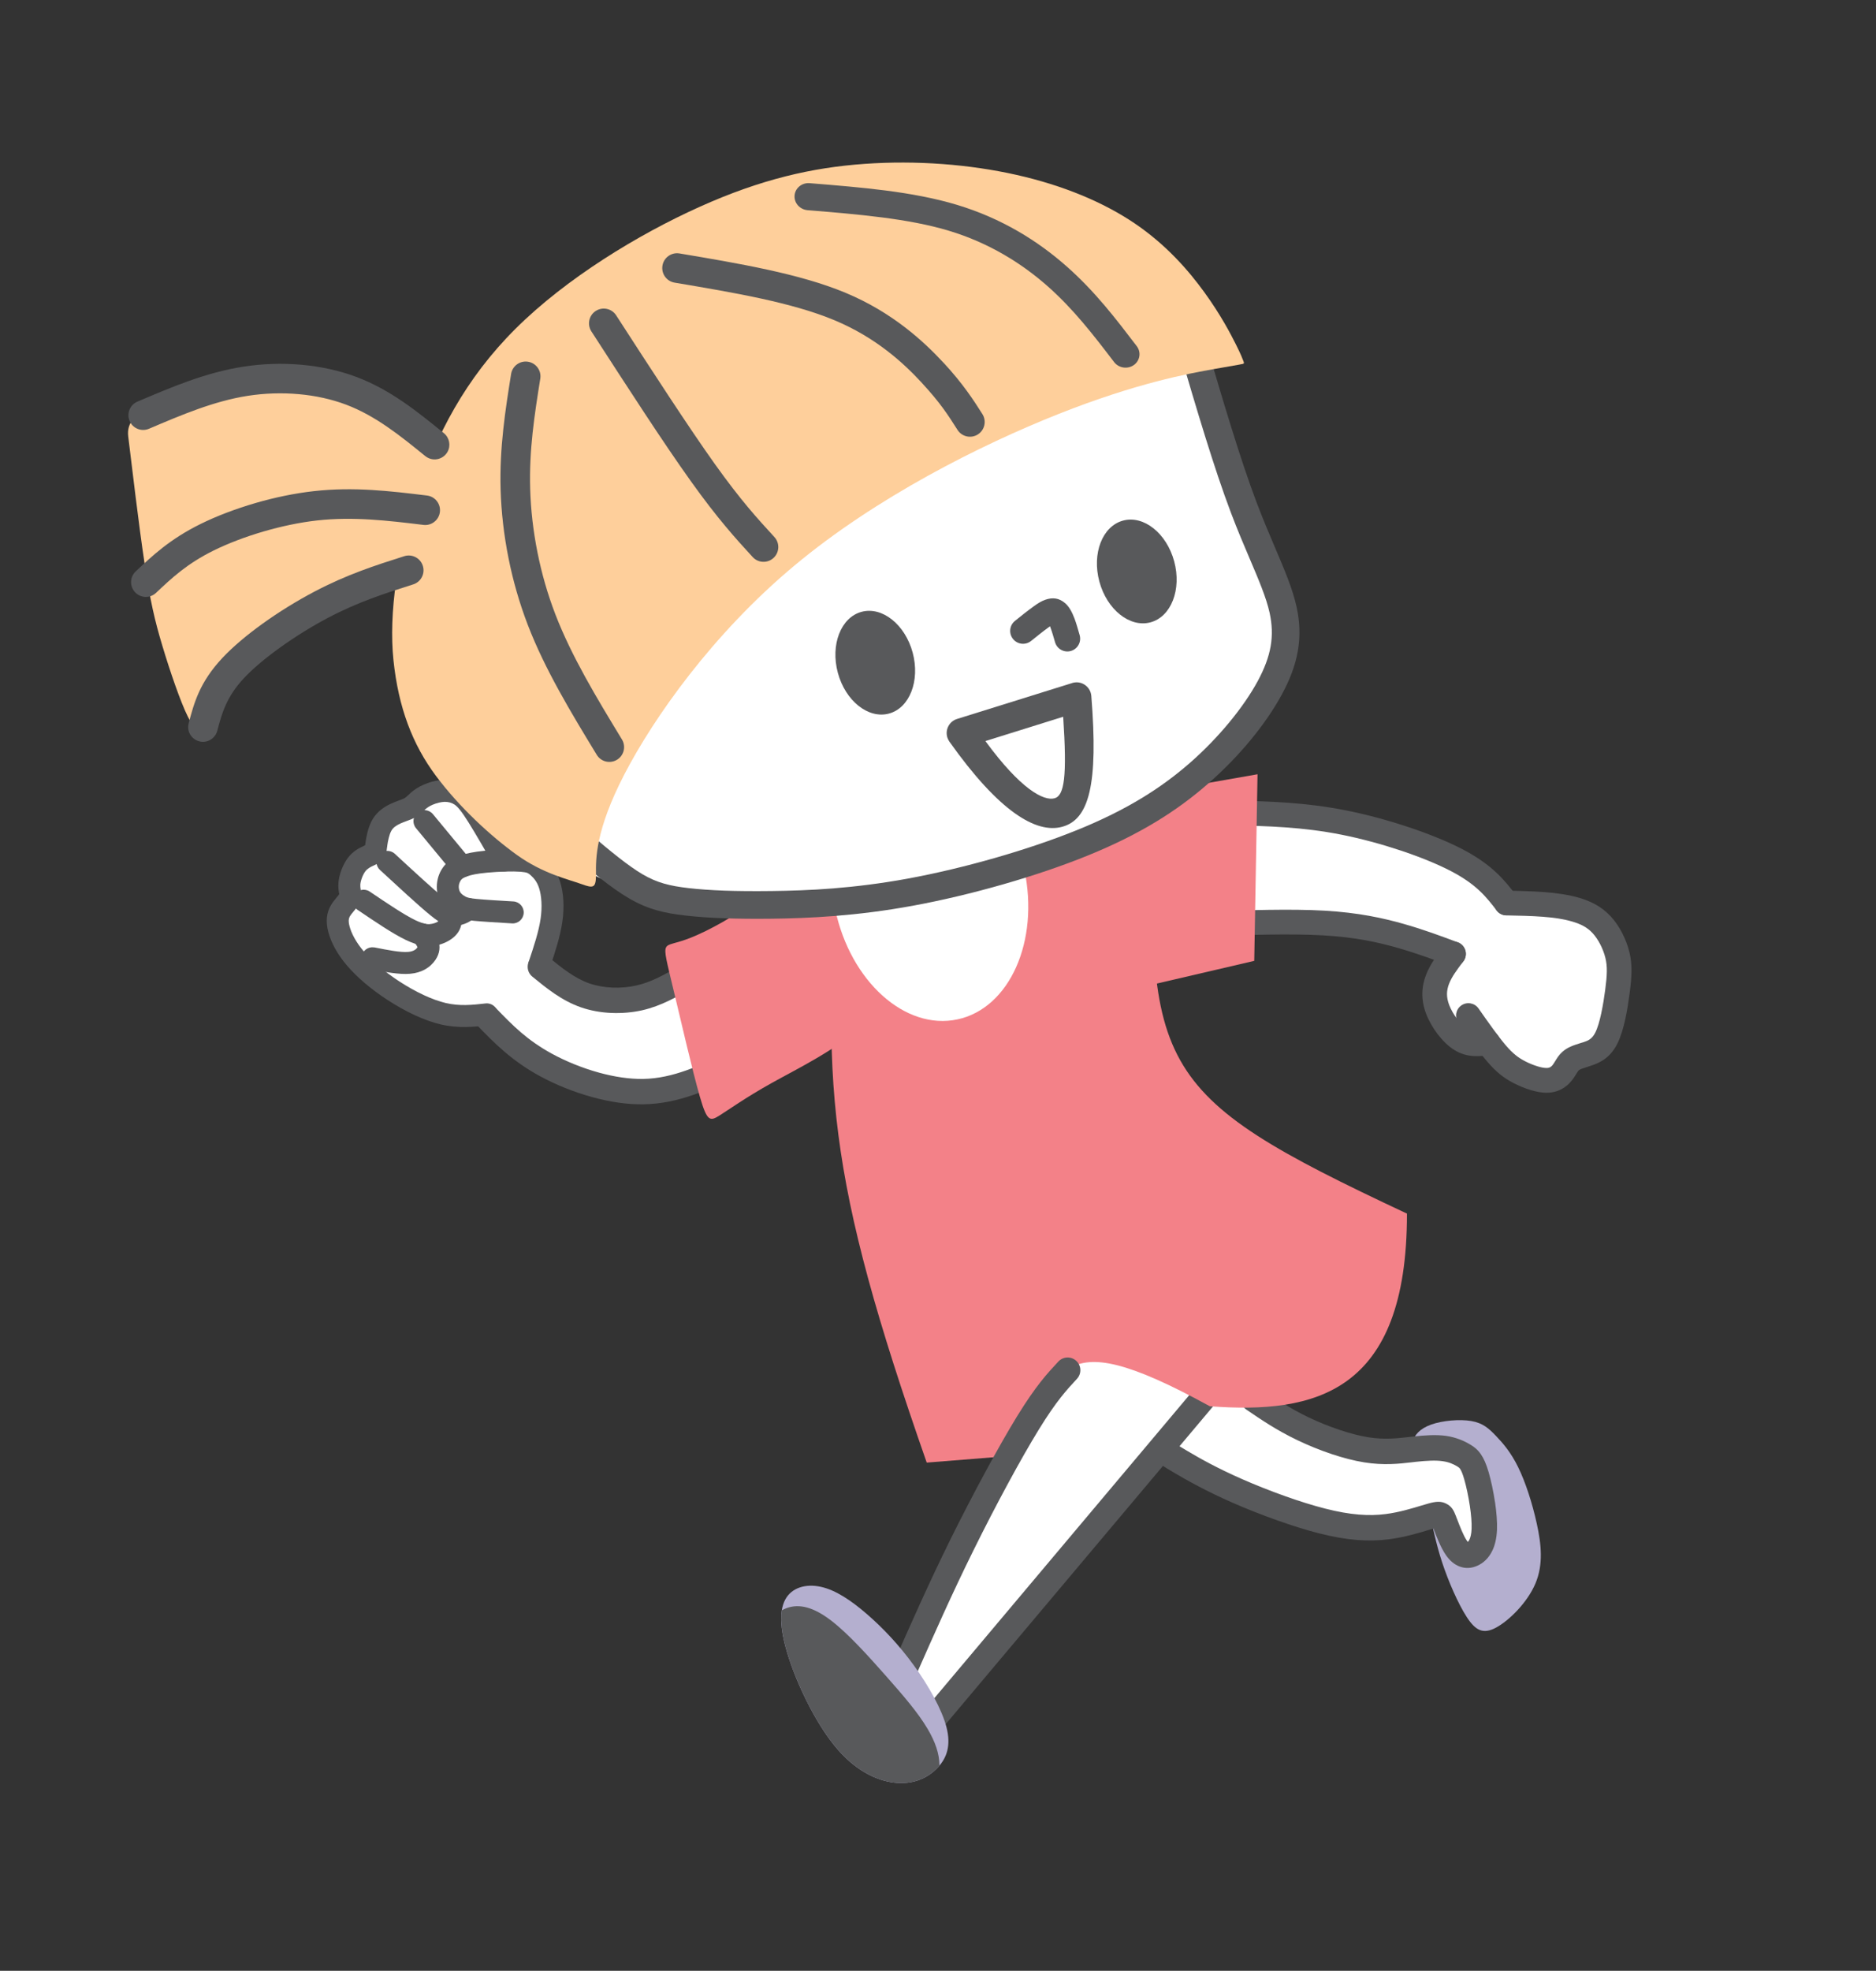 <?xml version="1.0" encoding="UTF-8" standalone="no"?>
<!DOCTYPE svg PUBLIC "-//W3C//DTD SVG 1.1//EN" "http://www.w3.org/Graphics/SVG/1.1/DTD/svg11.dtd">
<svg width="100%" height="100%" viewBox="0 0 521 547" version="1.1" xmlns="http://www.w3.org/2000/svg" xmlns:xlink="http://www.w3.org/1999/xlink" xml:space="preserve" xmlns:serif="http://www.serif.com/" style="fill-rule:evenodd;clip-rule:evenodd;stroke-linejoin:round;stroke-miterlimit:2;">
    <rect x="0" y="0" width="521" height="547" fill="#333333" stroke="none"/>
    <g id="Artboard1" transform="matrix(1,0,0,1,-77.183,-107.386)">
        <rect x="77.184" y="107.386" width="520.629" height="546.517" style="fill:none;"/>
        <g transform="matrix(1,0,0,1,-1.734,67.502)">
            <g transform="matrix(6.798,0,0,6.798,-2015.89,-1141.54)">
                <path d="M358.779,206.937C359.425,206.951 360.341,206.922 361.683,207.144C363.026,207.366 364.794,207.839 366.056,208.314C367.318,208.789 368.073,209.267 368.599,209.644C369.126,210.022 369.425,210.3 369.653,210.464C369.881,210.627 370.038,210.676 370.511,210.714C370.984,210.752 371.773,210.78 372.399,210.95C373.025,211.12 373.488,211.433 373.806,211.854C374.124,212.276 374.297,212.807 374.397,213.412C374.498,214.018 374.525,214.698 374.277,215.305C374.029,215.912 373.504,216.446 373.147,216.75C372.79,217.054 372.599,217.128 372.395,217.263C372.19,217.397 371.971,217.592 371.784,217.723C371.597,217.855 371.441,217.923 371.079,217.816C370.717,217.709 370.148,217.426 369.758,217.163C369.367,216.9 369.153,216.656 368.825,216.464C368.498,216.272 368.056,216.131 367.689,215.9C367.322,215.668 367.029,215.346 366.945,214.906C366.859,214.466 366.983,213.909 367.112,213.55C367.241,213.191 367.376,213.03 367.272,212.886C367.169,212.742 366.826,212.615 366.101,212.331C365.375,212.046 364.266,211.604 362.753,211.525C361.24,211.447 359.321,211.733 358.382,211.649C357.442,211.565 357.481,211.112 357.478,210.244C357.474,209.375 357.428,208.093 357.592,207.48C357.757,206.867 358.133,206.924 358.779,206.937Z" style="fill:white;"/>
            </g>
            <g transform="matrix(6.798,0,0,6.798,-2015.89,-1145.55)">
                <path d="M357.383,212.608C357.105,212.618 356.871,212.399 356.862,212.12C356.852,211.842 357.071,211.608 357.35,211.598L357.369,211.598C359.127,211.54 360.885,211.482 362.258,211.56C362.95,211.6 363.551,211.676 364.087,211.772C364.623,211.869 365.083,211.984 365.502,212.103C366.33,212.339 367.017,212.596 367.704,212.853L367.71,212.855L367.71,212.854L367.711,212.854C367.972,212.955 368.101,213.247 368.001,213.507C367.9,213.767 367.608,213.897 367.348,213.796L367.347,213.796L367.347,213.795C366.69,213.549 366.031,213.303 365.227,213.073C364.829,212.961 364.4,212.852 363.912,212.765C363.424,212.677 362.865,212.607 362.201,212.569L362.199,212.569C360.869,212.493 359.137,212.55 357.403,212.607L357.383,212.608Z" style="fill:rgb(88,89,91);fill-rule:nonzero;"/>
            </g>
            <g transform="matrix(6.798,0,0,6.798,-2015.89,-1189.76)">
                <path d="M358.484,214.575C358.206,214.562 357.992,214.326 358.006,214.047C358.019,213.773 358.249,213.561 358.522,213.569L358.522,213.567C359.989,213.602 361.456,213.636 363.144,213.971C363.98,214.137 364.866,214.377 365.69,214.652C366.531,214.932 367.307,215.248 367.901,215.558C368.518,215.881 368.95,216.2 369.288,216.518C369.625,216.835 369.86,217.139 370.095,217.444C370.265,217.665 370.223,217.982 370.002,218.151C369.781,218.321 369.465,218.279 369.295,218.058C369.088,217.789 368.879,217.519 368.599,217.256C368.32,216.994 367.959,216.728 367.436,216.454C366.883,216.165 366.158,215.87 365.372,215.608C364.59,215.348 363.746,215.119 362.949,214.961C361.352,214.644 359.924,214.611 358.497,214.577L358.496,214.576L358.484,214.575Z" style="fill:rgb(88,89,91);fill-rule:nonzero;"/>
            </g>
            <g transform="matrix(6.798,0,0,6.798,-2015.89,-1112.33)">
                <path d="M367.128,208.134C367.296,207.912 367.613,207.869 367.835,208.037C368.057,208.206 368.1,208.523 367.932,208.745C367.807,208.909 367.683,209.072 367.583,209.224C367.487,209.369 367.405,209.514 367.349,209.659C367.297,209.792 367.267,209.928 367.265,210.067C367.263,210.208 367.291,210.361 367.355,210.529C367.429,210.72 367.549,210.928 367.69,211.112C367.819,211.279 367.958,211.42 368.09,211.502C368.195,211.568 368.305,211.595 368.416,211.602C368.561,211.611 368.719,211.591 368.877,211.57C369.153,211.535 369.405,211.731 369.44,212.006C369.475,212.282 369.28,212.535 369.004,212.57C368.792,212.597 368.579,212.624 368.351,212.61C368.09,212.594 367.825,212.526 367.555,212.356C367.318,212.208 367.087,211.981 366.89,211.726C366.692,211.468 366.523,211.172 366.415,210.892C366.302,210.599 366.254,210.32 366.258,210.054C366.261,209.784 366.316,209.535 366.406,209.3C366.492,209.076 366.608,208.869 366.739,208.671C366.866,208.478 366.997,208.306 367.128,208.134Z" style="fill:rgb(88,89,91);fill-rule:nonzero;"/>
            </g>
            <g transform="matrix(6.798,0,0,6.798,-2015.89,-1115.94)">
                <path d="M367.726,211.776C367.566,211.548 367.622,211.233 367.85,211.074C368.079,210.914 368.393,210.97 368.553,211.198C368.757,211.489 368.961,211.78 369.143,212.028C369.332,212.287 369.509,212.519 369.663,212.699C369.806,212.867 369.935,212.995 370.066,213.101C370.19,213.202 370.315,213.28 370.455,213.352C370.613,213.434 370.791,213.508 370.962,213.56C371.095,213.601 371.221,213.627 371.324,213.628C371.39,213.629 371.438,213.617 371.474,213.599C371.513,213.579 371.546,213.547 371.575,213.513C371.607,213.473 371.645,213.41 371.683,213.35C371.764,213.218 371.842,213.091 371.979,212.968C372.193,212.777 372.43,212.703 372.731,212.607L372.787,212.59C372.799,212.586 372.812,212.582 372.825,212.58C372.916,212.55 373.012,212.516 373.091,212.463L373.09,212.462C373.172,212.408 373.253,212.324 373.323,212.182C373.419,211.992 373.499,211.709 373.565,211.402C373.638,211.063 373.691,210.72 373.729,210.429C373.767,210.138 373.792,209.897 373.794,209.684C373.797,209.493 373.78,209.318 373.736,209.136C373.691,208.951 373.618,208.759 373.525,208.579C373.435,208.406 373.329,208.248 373.213,208.122C373.104,208.003 372.981,207.911 372.849,207.837C372.711,207.76 372.555,207.701 372.386,207.651C372.201,207.596 372.012,207.556 371.819,207.525C371.621,207.494 371.403,207.471 371.169,207.453C370.935,207.435 370.694,207.424 370.448,207.416C370.248,207.409 369.967,207.404 369.684,207.398C369.405,207.392 369.184,207.161 369.19,206.882C369.196,206.603 369.427,206.382 369.706,206.388C369.94,206.393 370.176,206.397 370.482,206.408C370.744,206.416 371,206.428 371.246,206.447C371.491,206.465 371.732,206.491 371.975,206.53C372.222,206.569 372.455,206.618 372.67,206.681C372.901,206.75 373.124,206.837 373.34,206.956C373.561,207.08 373.767,207.237 373.955,207.44C374.133,207.634 374.292,207.866 374.42,208.114C374.551,208.368 374.654,208.64 374.718,208.903C374.781,209.164 374.805,209.417 374.802,209.698C374.798,209.957 374.771,210.233 374.728,210.561C374.685,210.889 374.628,211.267 374.553,211.613C374.471,211.99 374.365,212.354 374.226,212.631C374.062,212.958 373.86,213.163 373.65,213.303L373.65,213.302L373.648,213.303C373.463,213.426 373.289,213.488 373.131,213.539C373.118,213.544 373.104,213.55 373.09,213.554L373.035,213.572C372.848,213.63 372.7,213.677 372.651,213.721C372.623,213.746 372.583,213.81 372.542,213.877C372.491,213.961 372.437,214.048 372.355,214.148C372.248,214.28 372.113,214.403 371.94,214.494C371.763,214.586 371.554,214.642 371.306,214.639C371.112,214.636 370.891,214.593 370.667,214.524C370.438,214.454 370.202,214.356 369.994,214.249C369.788,214.143 369.607,214.029 369.429,213.885C369.258,213.746 369.088,213.576 368.897,213.354C368.718,213.144 368.526,212.894 368.329,212.624C368.125,212.344 367.925,212.06 367.726,211.776Z" style="fill:rgb(88,89,91);fill-rule:nonzero;"/>
            </g>
            <g transform="matrix(6.798,0,0,6.798,-2015.89,-1143.15)">
                <path d="M336.364,214.04C335.959,214.198 335.251,214.489 334.386,214.57C333.521,214.65 332.498,214.521 331.804,214.308C331.11,214.096 330.745,213.8 330.544,213.614C330.342,213.428 330.304,213.353 330.335,213.159C330.365,212.964 330.465,212.652 330.545,212.201C330.626,211.75 330.687,211.161 330.673,210.705C330.658,210.249 330.569,209.925 330.366,209.691C330.162,209.457 329.845,209.311 329.498,209.202C329.152,209.093 328.775,209.02 328.478,208.746C328.181,208.471 327.964,207.996 327.777,207.581C327.59,207.167 327.433,206.813 327.177,206.612C326.921,206.41 326.567,206.361 326.252,206.364C325.937,206.367 325.66,206.424 325.399,206.529C325.139,206.634 324.894,206.788 324.666,206.943C324.439,207.098 324.228,207.253 324.024,207.411C323.819,207.569 323.62,207.73 323.494,207.939C323.369,208.148 323.316,208.404 323.161,208.661C323.005,208.918 322.746,209.175 322.606,209.501C322.466,209.827 322.444,210.222 322.358,210.57C322.272,210.917 322.121,211.217 322.073,211.494C322.026,211.771 322.082,212.025 322.18,212.351C322.278,212.677 322.417,213.077 322.81,213.511C323.203,213.945 323.85,214.414 324.509,214.787C325.167,215.159 325.837,215.434 326.412,215.555C326.988,215.676 327.471,215.642 327.76,215.626C328.05,215.611 328.148,215.614 328.45,215.914C328.752,216.214 329.258,216.812 330.065,217.325C330.872,217.839 331.978,218.268 332.89,218.467C333.802,218.665 334.52,218.631 335.286,218.505C336.051,218.378 336.865,218.158 337.308,217.992C337.751,217.826 337.823,217.712 337.731,217.025C337.64,216.338 337.385,215.075 337.232,214.447C337.079,213.819 337.028,213.823 336.95,213.839C336.873,213.854 336.77,213.881 336.364,214.04Z" style="fill:white;"/>
            </g>
            <g transform="matrix(6.798,0,0,6.798,-2015.89,-818.908)">
                <path d="M366.62,184.492C366.154,184.657 365.922,184.925 365.85,185.232C365.777,185.538 365.863,185.884 366.011,186.357C366.159,186.831 366.369,187.432 366.531,188.056C366.692,188.68 366.806,189.326 367.062,190.108C367.319,190.89 367.719,191.809 368.073,192.353C368.428,192.897 368.736,193.067 369.266,192.784C369.796,192.5 370.546,191.764 370.876,190.984C371.207,190.204 371.117,189.38 370.933,188.539C370.749,187.699 370.471,186.842 370.17,186.229C369.869,185.616 369.546,185.248 369.262,184.952C368.978,184.655 368.732,184.429 368.259,184.348C367.786,184.266 367.086,184.327 366.62,184.492Z" style="fill:rgb(180,175,207);"/>
            </g>
            <g transform="matrix(6.798,0,0,6.798,-2015.89,-853.009)">
                <path d="M359.283,188.307C359.695,188.599 360.395,189.057 361.222,189.469C362.048,189.879 363.003,190.242 363.791,190.389C364.579,190.535 365.203,190.465 365.835,190.433C366.468,190.402 367.109,190.409 367.545,190.598C367.981,190.787 368.213,191.158 368.396,191.858C368.58,192.558 368.715,193.586 368.642,194.146C368.569,194.706 368.288,194.798 368.035,194.7C367.781,194.601 367.554,194.313 367.393,194.012C367.231,193.71 367.135,193.394 366.974,193.307C366.815,193.219 366.591,193.359 366.155,193.481C365.72,193.604 365.071,193.709 364.381,193.727C363.691,193.746 362.958,193.675 361.905,193.397C360.852,193.118 359.479,192.631 358.391,192.178C357.303,191.725 356.499,191.307 356.05,191.049C355.602,190.792 355.508,190.695 355.825,190.219C356.141,189.744 356.868,188.89 357.3,188.365C357.733,187.84 357.872,187.643 358.044,187.597C358.215,187.551 358.419,187.656 358.583,187.772C358.747,187.888 358.871,188.014 359.283,188.307Z" style="fill:white;"/>
            </g>
            <g transform="matrix(6.798,0,0,6.798,-2015.89,-846.714)">
                <path d="M359.07,187.973C358.833,187.811 358.771,187.488 358.933,187.251C359.094,187.013 359.418,186.952 359.655,187.114C359.948,187.313 360.241,187.512 360.571,187.716C360.891,187.915 361.229,188.106 361.598,188.283C361.993,188.472 362.44,188.655 362.889,188.804C363.293,188.939 363.691,189.044 364.046,189.101C364.707,189.207 365.248,189.144 365.701,189.092L365.839,189.076C365.848,189.075 365.856,189.074 365.864,189.074C366.135,189.044 366.372,189.023 366.576,189.017C366.814,189.009 367.027,189.017 367.223,189.044C367.426,189.073 367.613,189.124 367.784,189.189C367.948,189.25 368.095,189.326 368.223,189.405L368.225,189.405C368.381,189.5 368.516,189.602 368.653,189.801C368.766,189.966 368.867,190.188 368.966,190.527C369.061,190.853 369.161,191.313 369.229,191.772L369.23,191.772C369.287,192.162 369.32,192.557 369.307,192.88C369.292,193.239 369.22,193.518 369.116,193.733C368.961,194.053 368.739,194.239 368.517,194.341C368.272,194.454 368.022,194.471 367.772,194.375C367.568,194.297 367.384,194.147 367.224,193.917C367.01,193.611 366.834,193.151 366.714,192.835L366.711,192.827L366.517,192.886C366.113,193.008 365.533,193.184 364.887,193.267C364.471,193.32 364.041,193.332 363.572,193.293C363.108,193.255 362.606,193.168 362.038,193.024C361.513,192.89 360.921,192.704 360.328,192.493C359.678,192.263 359.034,192.007 358.48,191.763C357.953,191.532 357.49,191.303 357.094,191.095C356.686,190.88 356.378,190.703 356.144,190.565C355.668,190.284 355.446,190.134 355.224,189.983C355.215,189.977 355.206,189.971 355.198,189.965L355.196,189.963L355.18,189.951C354.977,189.78 354.933,189.481 355.086,189.259C355.244,189.029 355.555,188.966 355.789,189.113L355.805,189.123C355.997,189.254 356.19,189.384 356.672,189.669C356.918,189.814 357.225,189.992 357.576,190.176C357.938,190.366 358.374,190.581 358.897,190.811C359.441,191.05 360.061,191.296 360.675,191.514C361.23,191.711 361.789,191.887 362.294,192.015C362.808,192.146 363.255,192.224 363.659,192.257C364.058,192.29 364.415,192.281 364.756,192.237C365.302,192.168 365.841,192.004 366.217,191.89C366.3,191.865 366.374,191.842 366.505,191.806C366.821,191.718 367.018,191.706 367.225,191.808C367.461,191.924 367.537,192.08 367.639,192.342L367.638,192.342L367.638,192.344L367.674,192.437C367.678,192.447 367.683,192.456 367.686,192.466C367.788,192.733 367.937,193.122 368.076,193.321C368.091,193.344 368.105,193.361 368.115,193.375C368.136,193.355 368.159,193.326 368.18,193.281C368.227,193.184 368.261,193.042 368.269,192.837C368.279,192.586 368.25,192.257 368.201,191.924L368.201,191.922C368.141,191.513 368.052,191.103 367.968,190.815C367.903,190.59 367.849,190.463 367.798,190.388C367.77,190.348 367.731,190.32 367.682,190.29C367.607,190.244 367.519,190.199 367.418,190.161C367.322,190.124 367.209,190.095 367.078,190.077C366.939,190.057 366.783,190.051 366.606,190.057C366.408,190.063 366.201,190.081 365.978,190.105L365.958,190.108L365.819,190.124C365.303,190.184 364.685,190.255 363.882,190.126C363.467,190.06 363.013,189.94 362.561,189.79C362.077,189.629 361.588,189.429 361.151,189.219C360.723,189.014 360.357,188.808 360.023,188.601C359.698,188.401 359.384,188.187 359.07,187.973Z" style="fill:rgb(88,89,91);fill-rule:nonzero;"/>
            </g>
            <g transform="matrix(6.798,0,0,6.798,-2015.89,-818.038)">
                <path d="M345.279,193.8C345.621,192.958 346.228,191.514 347.091,189.824C347.955,188.134 349.077,186.197 349.952,184.742C350.828,183.287 351.457,182.314 352.063,181.655C352.67,180.997 353.253,180.653 353.956,180.582C354.659,180.511 355.483,180.714 356.164,181.072C356.846,181.429 357.385,181.941 357.605,182.275C357.824,182.608 357.723,182.762 357.355,183.185C356.987,183.609 356.351,184.302 355.237,185.672C354.124,187.042 352.533,189.09 350.923,191.058C349.312,193.025 347.682,194.911 346.779,195.803C345.875,196.694 345.698,196.59 345.486,196.311C345.274,196.032 345.027,195.579 344.943,195.231C344.859,194.883 344.937,194.643 345.279,193.8Z" style="fill:white;"/>
            </g>
            <g transform="matrix(6.798,0,0,6.798,-2015.89,-1159.5)">
                <path d="M330.611,215.956C330.534,216.192 330.28,216.321 330.045,216.244C329.809,216.168 329.68,215.914 329.757,215.679L329.757,215.677L329.759,215.671C329.96,215.068 330.161,214.464 330.236,213.938C330.271,213.695 330.281,213.463 330.269,213.255C330.257,213.037 330.224,212.846 330.174,212.693C330.132,212.56 330.077,212.456 330.017,212.372C329.958,212.289 329.894,212.224 329.834,212.17C329.786,212.126 329.745,212.094 329.701,212.075C329.645,212.052 329.56,212.035 329.42,212.024C329.256,212.011 329.042,212.009 328.817,212.015C328.561,212.022 328.285,212.039 328.051,212.061C327.836,212.081 327.672,212.104 327.543,212.129C327.42,212.153 327.321,212.18 327.235,212.21C327.166,212.234 327.11,212.259 327.067,212.287C327.036,212.306 327.011,212.328 326.99,212.353C326.965,212.383 326.944,212.421 326.927,212.464C326.909,212.508 326.898,212.555 326.894,212.6C326.89,212.647 326.894,212.697 326.906,212.747C326.917,212.792 326.931,212.831 326.951,212.86C326.973,212.895 327.005,212.927 327.039,212.955C327.082,212.989 327.131,213.019 327.178,213.044C327.212,213.061 327.245,213.075 327.294,213.087C327.362,213.104 327.459,213.118 327.611,213.133C327.978,213.169 328.549,213.202 329.121,213.236L329.122,213.237L329.122,213.236L329.125,213.236C329.373,213.252 329.561,213.466 329.545,213.713C329.529,213.961 329.315,214.149 329.067,214.133L329.064,214.133L329.064,214.132C328.461,214.096 327.858,214.06 327.525,214.028C327.326,214.008 327.19,213.988 327.081,213.961C326.952,213.929 326.86,213.89 326.759,213.837C326.67,213.79 326.572,213.73 326.477,213.653C326.374,213.57 326.276,213.469 326.199,213.349C326.119,213.227 326.064,213.093 326.031,212.956C325.999,212.818 325.989,212.67 326,212.526C326.012,212.387 326.044,212.255 326.091,212.135C326.142,212.006 326.211,211.888 326.294,211.786C326.378,211.682 326.474,211.597 326.589,211.525C326.691,211.461 326.805,211.409 326.939,211.362C327.057,211.321 327.196,211.283 327.371,211.249C327.539,211.216 327.733,211.188 327.965,211.166C328.205,211.144 328.502,211.126 328.793,211.118C329.051,211.111 329.299,211.114 329.49,211.129C329.73,211.147 329.903,211.188 330.051,211.25C330.211,211.317 330.32,211.4 330.435,211.503C330.537,211.596 330.648,211.709 330.753,211.857C330.858,212.005 330.955,212.187 331.028,212.416C331.1,212.64 331.149,212.908 331.165,213.204C331.179,213.47 331.168,213.762 331.124,214.066C331.037,214.675 330.825,215.314 330.611,215.953L330.611,215.956Z" style="fill:rgb(88,89,91);fill-rule:nonzero;"/>
            </g>
            <g transform="matrix(6.798,0,0,6.798,-2015.89,-1164.9)">
                <path d="M329.121,212.139C329.244,212.355 329.17,212.629 328.955,212.753C328.739,212.876 328.465,212.802 328.341,212.586C328.156,212.266 327.971,211.945 327.77,211.601C327.586,211.287 327.418,211.006 327.282,210.789C327.147,210.575 327.038,210.414 326.941,210.294C326.862,210.194 326.793,210.127 326.725,210.079C326.666,210.039 326.604,210.011 326.54,209.993C326.463,209.971 326.386,209.962 326.312,209.964C326.241,209.966 326.162,209.979 326.083,209.997C325.986,210.02 325.9,210.05 325.827,210.081C325.763,210.108 325.704,210.14 325.65,210.174C325.603,210.204 325.561,210.237 325.524,210.27C325.494,210.296 325.474,210.315 325.455,210.334C325.358,210.426 325.264,210.517 325.1,210.605C324.997,210.66 324.885,210.702 324.763,210.747C324.678,210.779 324.587,210.812 324.504,210.85C324.426,210.886 324.348,210.929 324.282,210.98C324.227,211.023 324.178,211.075 324.14,211.141C324.095,211.219 324.061,211.324 324.034,211.428C324.003,211.548 323.984,211.664 323.972,211.75L323.972,211.751L323.973,211.751C323.958,211.851 323.957,211.861 323.956,211.87C323.934,212.049 323.924,212.126 323.835,212.255C323.826,212.268 323.816,212.281 323.805,212.293C323.756,212.354 323.696,212.407 323.62,212.455C323.562,212.492 323.494,212.528 323.411,212.568L323.41,212.567L323.386,212.578C323.293,212.622 323.166,212.683 323.079,212.796C323.026,212.865 322.978,212.957 322.941,213.055C322.902,213.158 322.876,213.259 322.871,213.339C322.866,213.404 322.875,213.472 322.884,213.533C322.906,213.696 322.925,213.838 322.858,214.029C322.8,214.193 322.696,214.317 322.586,214.449C322.533,214.514 322.476,214.581 322.445,214.635C322.42,214.678 322.404,214.725 322.399,214.779C322.392,214.849 322.402,214.936 322.431,215.046C322.468,215.186 322.532,215.35 322.633,215.531C322.725,215.696 322.845,215.871 322.997,216.052C323.169,216.256 323.385,216.468 323.634,216.68C323.882,216.891 324.164,217.1 324.469,217.299C324.788,217.506 325.133,217.701 325.479,217.861C325.785,218.002 326.086,218.113 326.363,218.178C326.649,218.245 326.917,218.264 327.175,218.26C327.444,218.256 327.717,218.226 327.99,218.195C328.236,218.167 328.458,218.345 328.485,218.591C328.513,218.838 328.336,219.059 328.089,219.087C327.798,219.119 327.507,219.152 327.191,219.157C326.863,219.162 326.523,219.137 326.157,219.052C325.815,218.972 325.457,218.84 325.102,218.677C324.72,218.501 324.337,218.284 323.98,218.052C323.645,217.834 323.332,217.601 323.053,217.364C322.767,217.121 322.516,216.872 322.311,216.63C322.117,216.4 321.964,216.176 321.847,215.966C321.707,215.715 321.616,215.48 321.562,215.275C321.506,215.061 321.489,214.872 321.505,214.696C321.523,214.506 321.58,214.338 321.671,214.183C321.742,214.061 321.822,213.966 321.898,213.874C321.952,213.81 322.002,213.749 322.009,213.73C322.012,213.721 322.001,213.699 321.994,213.654C321.98,213.548 321.964,213.431 321.976,213.277C321.988,213.108 322.034,212.915 322.102,212.735C322.17,212.558 322.261,212.385 322.365,212.249C322.58,211.968 322.822,211.854 322.999,211.77L323.023,211.758L323.022,211.757C323.039,211.749 323.054,211.741 323.068,211.734L323.082,211.625L323.083,211.625C323.098,211.513 323.123,211.362 323.163,211.205C323.208,211.033 323.271,210.851 323.363,210.691C323.462,210.52 323.589,210.384 323.73,210.274C323.859,210.173 323.996,210.097 324.13,210.036C324.245,209.983 324.351,209.944 324.45,209.907C324.539,209.874 324.621,209.844 324.675,209.814C324.728,209.785 324.781,209.735 324.835,209.684C324.868,209.652 324.901,209.62 324.928,209.596C324.999,209.534 325.078,209.473 325.17,209.415C325.255,209.36 325.354,209.308 325.472,209.257C325.595,209.204 325.733,209.156 325.875,209.123C326.001,209.093 326.139,209.073 326.285,209.069C326.455,209.064 326.624,209.081 326.785,209.127C326.941,209.171 327.092,209.24 327.236,209.339C327.378,209.438 327.506,209.562 327.643,209.732C327.763,209.881 327.89,210.068 328.043,210.311C328.194,210.552 328.365,210.838 328.546,211.147C328.709,211.425 328.915,211.783 329.121,212.139Z" style="fill:rgb(88,89,91);fill-rule:nonzero;"/>
            </g>
            <g transform="matrix(6.798,0,0,6.798,-2015.89,-1198.01)">
                <path d="M325.144,215.908C324.986,215.716 325.014,215.433 325.206,215.275C325.397,215.118 325.68,215.146 325.838,215.338L327.369,217.189C327.526,217.381 327.499,217.664 327.307,217.821C327.116,217.978 326.833,217.951 326.675,217.759L325.144,215.908Z" style="fill:rgb(88,89,91);fill-rule:nonzero;"/>
            </g>
            <g transform="matrix(6.798,0,0,6.798,-2015.89,-1173.37)">
                <path d="M323.672,213.99C323.49,213.822 323.479,213.538 323.647,213.356C323.816,213.174 324.099,213.164 324.281,213.332C324.66,213.682 325.04,214.033 325.417,214.374C325.423,214.379 325.429,214.385 325.435,214.391C325.765,214.689 326.06,214.949 326.287,215.134C326.474,215.286 326.582,215.361 326.647,215.393C326.685,215.387 326.725,215.379 326.764,215.367C326.807,215.355 326.843,215.342 326.867,215.33C326.875,215.326 326.884,215.32 326.893,215.312C326.905,215.302 326.921,215.285 326.936,215.269C327.108,215.09 327.392,215.084 327.571,215.256C327.75,215.427 327.756,215.711 327.585,215.89C327.55,215.927 327.515,215.964 327.466,216.004C327.413,216.049 327.348,216.092 327.26,216.136C327.187,216.172 327.102,216.204 327.016,216.228C326.933,216.253 326.843,216.272 326.757,216.284C326.622,216.302 326.495,216.308 326.286,216.213C326.149,216.151 325.976,216.039 325.72,215.83C325.504,215.655 325.193,215.38 324.834,215.055C324.828,215.05 324.822,215.045 324.816,215.04C324.489,214.743 324.08,214.366 323.672,213.99Z" style="fill:rgb(88,89,91);fill-rule:nonzero;"/>
            </g>
            <g transform="matrix(6.798,0,0,6.798,-2015.89,-1157.17)">
                <path d="M322.756,213.235C322.55,213.096 322.496,212.818 322.635,212.612C322.774,212.407 323.052,212.353 323.257,212.492C323.609,212.729 323.961,212.967 324.285,213.174C324.601,213.376 324.887,213.547 325.111,213.655C325.31,213.751 325.459,213.797 325.576,213.815C325.667,213.827 325.741,213.819 325.806,213.805C325.877,213.79 325.934,213.771 325.979,213.75C326.028,213.727 326.067,213.7 326.097,213.674C326.105,213.667 326.111,213.662 326.115,213.659C326.116,213.649 326.116,213.636 326.115,213.623C326.113,213.58 326.109,213.543 326.104,213.505C326.073,213.259 326.248,213.035 326.494,213.005C326.74,212.974 326.964,213.148 326.994,213.394C327.002,213.457 327.01,213.52 327.013,213.575C327.017,213.657 327.014,213.74 327,213.822L326.998,213.822L326.998,213.823C326.981,213.921 326.948,214.016 326.892,214.11C326.84,214.198 326.772,214.28 326.682,214.357C326.6,214.427 326.493,214.498 326.363,214.56C326.254,214.611 326.132,214.655 326,214.683C325.847,214.716 325.673,214.735 325.448,214.702C325.25,214.674 325.015,214.603 324.722,214.462C324.454,214.333 324.139,214.146 323.8,213.929C323.47,213.717 323.112,213.476 322.756,213.235Z" style="fill:rgb(88,89,91);fill-rule:nonzero;"/>
            </g>
            <g transform="matrix(6.798,0,0,6.798,-2015.89,-1139.97)">
                <path d="M325.208,212.23L325.208,212.229C325.209,212.226 325.208,212.228 325.208,212.23ZM323.279,213.123C323.043,213.077 322.884,212.851 322.922,212.612C322.962,212.367 323.191,212.201 323.436,212.24L323.453,212.243L323.453,212.241C323.983,212.346 324.513,212.451 324.828,212.423C324.931,212.414 325.009,212.39 325.069,212.358C325.131,212.326 325.17,212.286 325.195,212.249L325.206,212.233C325.183,212.169 325.115,212.079 325.046,211.987L325.045,211.988L325.045,211.987C324.89,211.793 324.921,211.511 325.115,211.356C325.308,211.201 325.591,211.232 325.746,211.425L325.747,211.426L325.746,211.427L325.755,211.438C325.869,211.589 325.983,211.741 326.051,211.931C326.096,212.057 326.117,212.189 326.1,212.333C326.084,212.47 326.034,212.61 325.938,212.751C325.844,212.89 325.7,213.039 325.488,213.152C325.333,213.234 325.142,213.295 324.908,213.316C324.455,213.357 323.867,213.24 323.279,213.124L323.279,213.123Z" style="fill:rgb(88,89,91);fill-rule:nonzero;"/>
            </g>
            <g transform="matrix(6.798,0,0,6.798,-2015.89,-1120.76)">
                <path d="M329.899,210.608C329.677,210.428 329.643,210.101 329.824,209.879C330.005,209.657 330.331,209.624 330.553,209.804C330.826,210.027 331.098,210.248 331.384,210.442C331.652,210.624 331.928,210.779 332.222,210.882C332.514,210.983 332.834,211.039 333.157,211.055C333.494,211.07 333.836,211.04 334.155,210.967C334.464,210.897 334.752,210.785 335.029,210.652C335.328,210.509 335.609,210.346 335.889,210.184C336.138,210.041 336.455,210.126 336.598,210.375C336.741,210.623 336.655,210.94 336.407,211.082C336.1,211.261 335.793,211.438 335.476,211.59C335.136,211.753 334.778,211.891 334.385,211.981C333.985,212.071 333.548,212.109 333.111,212.089C332.691,212.07 332.272,211.995 331.885,211.861C331.486,211.722 331.132,211.526 330.801,211.301C330.488,211.088 330.194,210.849 329.899,210.608Z" style="fill:rgb(88,89,91);fill-rule:nonzero;"/>
            </g>
            <g transform="matrix(6.798,0,0,6.798,-2015.89,-1081.32)">
                <path d="M327.685,206.836C327.485,206.631 327.489,206.302 327.695,206.101C327.901,205.901 328.231,205.906 328.431,206.112C328.755,206.446 329.08,206.78 329.43,207.08C329.784,207.383 330.192,207.677 330.706,207.957C331.261,208.258 331.933,208.537 332.631,208.728C333.233,208.892 333.853,208.992 334.428,208.982C335.659,208.961 336.769,208.425 337.879,207.89C338.137,207.765 338.447,207.873 338.572,208.131C338.696,208.389 338.588,208.699 338.33,208.824C337.118,209.408 335.906,209.994 334.442,210.018C333.763,210.03 333.046,209.917 332.358,209.728C331.575,209.515 330.826,209.204 330.211,208.87C329.632,208.556 329.166,208.217 328.756,207.867C328.343,207.514 328.014,207.175 327.685,206.836Z" style="fill:rgb(88,89,91);fill-rule:nonzero;"/>
            </g>
            <g transform="matrix(6.798,0,0,6.798,-2015.89,-1123.7)">
                <path d="M340.808,206.125C340.303,206.654 339.787,207.321 338.981,207.949C338.176,208.576 337.081,209.165 336.397,209.44C335.714,209.715 335.441,209.677 335.359,209.851C335.277,210.024 335.385,210.41 335.677,211.631C335.969,212.853 336.444,214.91 336.74,215.935C337.036,216.96 337.153,216.954 337.546,216.708C337.939,216.462 338.609,215.977 339.687,215.377C340.765,214.777 342.251,214.061 343.376,213.05C344.502,212.038 345.267,210.732 345.397,209.643C345.526,208.554 345.021,207.682 344.399,206.914C343.777,206.145 343.039,205.48 342.423,205.343C341.806,205.206 341.313,205.596 340.808,206.125Z" style="fill:rgb(243,129,136);"/>
            </g>
            <g transform="matrix(6.798,0,0,6.798,-2015.89,-796.97)">
                <path d="M356.891,179.879C357.076,179.659 357.404,179.632 357.623,179.817C357.842,180.002 357.87,180.33 357.685,180.549L346.171,194.227C345.986,194.447 345.659,194.474 345.439,194.289C345.22,194.104 345.192,193.776 345.378,193.557L356.891,179.879Z" style="fill:rgb(88,89,91);fill-rule:nonzero;"/>
            </g>
            <g transform="matrix(6.798,0,0,6.798,-2015.89,-1043.39)">
                <path d="M342.534,193.773C341.627,203.463 341.924,207.383 346.01,219.067L349.438,218.793C351.65,215.63 350.91,213.11 357.576,216.767C361.851,217.086 365.636,216.249 365.629,208.901C355.053,203.943 354.914,203.031 355.39,191.286L342.534,193.773Z" style="fill:rgb(243,129,136);"/>
            </g>
            <g transform="matrix(6.798,0,0,6.798,-2015.89,-1146.08)">
                <path d="M349.698,208.926L342.121,210.439C342.141,210.819 342.191,211.208 342.274,211.6C342.897,214.527 345.13,216.532 347.263,216.078C349.395,215.625 350.619,212.884 349.997,209.958C349.921,209.599 349.82,209.254 349.698,208.926Z" style="fill:white;"/>
            </g>
            <g transform="matrix(6.621,-1.541,-1.541,-6.621,-1621.54,2257.17)">
                <path d="M352.464,211.15L358.581,211.15L360.439,218.54L353.457,218.925L352.464,211.15Z" style="fill:rgb(243,129,136);"/>
            </g>
            <g transform="matrix(6.798,0,0,6.798,-2015.89,-1358.38)">
                <path d="M325.686,223.815C324.904,223.359 323.643,222.533 322.396,221.99C321.149,221.447 319.915,221.187 318.732,221.169C317.548,221.151 316.783,221.681 315.875,221.929C314.967,222.179 313.243,222.338 313.389,223.51C313.535,224.683 313.817,227.111 314.054,228.673C314.29,230.237 314.472,231.017 314.78,232.044C315.088,233.071 315.523,234.344 315.821,234.939C316.119,235.534 316.281,235.452 316.686,234.898C317.091,234.344 317.739,233.319 318.542,232.488C319.345,231.657 320.303,231.02 321.133,230.548C321.964,230.075 322.667,229.768 323.723,229.385C324.778,229.001 326.186,228.541 326.898,228.069C327.61,227.597 327.626,227.111 327.541,226.505C327.455,225.899 327.267,225.171 327.021,224.764C326.774,224.358 326.469,224.271 325.686,223.815Z" style="fill:rgb(254,207,155);"/>
            </g>
            <g transform="matrix(6.798,0,0,6.798,-2015.89,-1326.11)">
                <path d="M357.23,215.932C357.364,216.723 357.728,217.926 358.197,219.296C358.666,220.665 359.239,222.201 359.721,223.419C360.203,224.636 360.593,225.536 360.601,226.466C360.608,227.395 360.233,228.356 359.64,229.378C359.047,230.401 358.235,231.485 357.275,232.36C356.313,233.235 355.202,233.9 353.746,234.619C352.29,235.338 350.488,236.112 348.381,236.638C346.274,237.165 343.862,237.446 341.886,237.688C339.91,237.929 338.369,238.132 336.659,237.919C334.949,237.706 333.069,237.078 331.9,236.399C330.731,235.721 330.272,234.992 330.225,234.209C330.178,233.425 330.542,232.587 332.451,230.092C334.36,227.596 337.813,223.443 341.241,220.514C344.667,217.587 348.068,215.884 350.535,214.939C353.002,213.994 354.536,213.807 355.507,213.841C356.477,213.875 356.884,214.129 357.039,214.445C357.194,214.762 357.096,215.141 357.23,215.932Z" style="fill:white;"/>
            </g>
            <g transform="matrix(6.798,0,0,6.798,-2015.89,-1352.59)">
                <path d="M359.898,227.806L360.08,228.028C360.06,227.976 360.04,227.925 360.019,227.874C359.979,227.851 359.939,227.828 359.898,227.806Z" style="fill:rgb(245,145,149);"/>
            </g>
            <g transform="matrix(6.798,0,0,6.798,-2015.89,-1319.4)">
                <path d="M356.332,214.267C356.245,213.968 356.417,213.654 356.716,213.567C357.015,213.479 357.329,213.651 357.416,213.951C357.769,215.146 358.121,216.343 358.464,217.44C358.808,218.547 359.152,219.584 359.492,220.482C359.748,221.157 360.007,221.766 360.242,222.317C360.631,223.23 360.954,223.985 361.118,224.726C361.257,225.352 361.274,225.939 361.171,226.531C361.07,227.112 360.854,227.687 360.523,228.298C360.196,228.903 359.759,229.541 359.241,230.168C358.745,230.769 358.165,231.37 357.523,231.933C356.876,232.501 356.171,233.025 355.358,233.516C354.55,234.004 353.638,234.459 352.577,234.888C351.538,235.31 350.348,235.711 349.129,236.06C347.891,236.415 346.62,236.717 345.446,236.932C344.284,237.146 343.222,237.273 342.262,237.35C341.28,237.428 340.428,237.454 339.684,237.463C338.943,237.472 338.284,237.465 337.691,237.443C337.113,237.422 336.611,237.385 336.168,237.335C335.712,237.284 335.324,237.219 334.958,237.112C334.578,237.002 334.221,236.85 333.84,236.627C333.475,236.415 333.097,236.142 332.712,235.84C332.342,235.55 331.955,235.223 331.569,234.897C331.33,234.695 331.3,234.34 331.501,234.102C331.702,233.864 332.058,233.834 332.296,234.034C332.668,234.349 333.04,234.663 333.408,234.951C333.761,235.228 334.099,235.473 334.409,235.654C334.701,235.824 334.976,235.942 335.27,236.027C335.578,236.116 335.908,236.171 336.298,236.215C336.701,236.261 337.173,236.295 337.733,236.316C338.277,236.335 338.917,236.341 339.673,236.332C340.425,236.323 341.267,236.299 342.174,236.226C343.102,236.152 344.126,236.029 345.244,235.824C346.374,235.616 347.607,235.323 348.817,234.976C349.993,234.639 351.144,234.251 352.152,233.843C353.161,233.434 354.02,233.007 354.775,232.55C355.527,232.096 356.181,231.61 356.781,231.084C357.365,230.571 357.902,230.013 358.369,229.448C358.849,228.867 359.245,228.292 359.532,227.762C359.804,227.258 359.981,226.794 360.06,226.339C360.137,225.894 360.123,225.448 360.017,224.969C359.879,224.347 359.573,223.629 359.203,222.761C358.967,222.208 358.705,221.595 358.436,220.883C358.089,219.967 357.738,218.907 357.385,217.776C357.03,216.636 356.681,215.451 356.332,214.267Z" style="fill:rgb(88,89,91);fill-rule:nonzero;"/>
            </g>
            <g transform="matrix(6.798,0,0,6.798,-2015.89,-1375.32)">
                <path d="M358.96,223.019C358.937,223.046 358.864,223.049 357.776,223.242C356.687,223.435 354.583,223.818 351.396,225.081C348.209,226.344 343.94,228.487 340.601,231.274C337.262,234.06 334.854,237.489 333.662,239.787C332.47,242.085 332.493,243.252 332.498,243.847C332.502,244.443 332.407,244.458 331.896,244.272C331.385,244.086 330.334,243.852 329.268,243.086C328.202,242.32 326.919,241.141 325.96,239.857C325.001,238.574 324.427,237.066 324.225,235.139C324.023,233.212 324.395,230.746 325.178,228.354C325.96,225.963 327.153,223.646 329.219,221.594C331.284,219.541 334.221,217.753 336.735,216.623C339.248,215.493 341.337,215.021 343.467,214.87C345.596,214.719 347.765,214.89 349.673,215.319C351.582,215.748 353.23,216.436 354.51,217.303C355.791,218.171 356.704,219.217 357.362,220.126C358.02,221.035 358.423,221.806 358.642,222.244C358.86,222.682 358.893,222.787 358.924,222.864C358.955,222.942 358.982,222.993 358.96,223.019Z" style="fill:rgb(254,207,155);"/>
            </g>
            <g transform="matrix(6.564,-1.769,-1.769,-6.564,-1539.26,2302.22)">
                <ellipse cx="343.91" cy="223.953" rx="1.583" ry="2.151" style="fill:rgb(88,89,91);"/>
            </g>
            <g transform="matrix(6.798,0,0,6.798,-2015.89,-1319.4)">
                <path d="M351.251,226.17C351.329,226.448 351.619,226.61 351.897,226.532C352.175,226.453 352.337,226.164 352.258,225.886C352.191,225.65 352.124,225.415 352.049,225.212C351.951,224.951 351.833,224.73 351.673,224.588C351.418,224.361 351.147,224.342 350.864,224.437C350.688,224.497 350.536,224.597 350.385,224.706C350.131,224.888 349.873,225.096 349.615,225.303C349.389,225.485 349.354,225.816 349.536,226.042C349.717,226.268 350.048,226.304 350.274,226.122C350.524,225.921 350.774,225.719 350.997,225.56L351.047,225.524L351.066,225.576C351.13,225.748 351.19,225.959 351.251,226.17Z" style="fill:rgb(88,89,91);fill-rule:nonzero;"/>
            </g>
            <g transform="matrix(6.798,0,0,6.798,-2015.89,-1513.17)">
                <path d="M341.225,235.936C340.908,235.911 340.634,236.138 340.611,236.443C340.589,236.747 340.828,237.015 341.145,237.039C342.158,237.122 343.172,237.204 344.188,237.335C345.16,237.461 346.083,237.627 346.911,237.877C347.732,238.124 348.475,238.456 349.147,238.844C349.818,239.231 350.417,239.674 350.95,240.144C351.484,240.616 351.954,241.117 352.392,241.633C352.845,242.167 353.255,242.703 353.664,243.239C353.853,243.487 354.214,243.542 354.47,243.362C354.725,243.183 354.778,242.836 354.589,242.589C354.162,242.03 353.736,241.471 353.283,240.938C352.814,240.385 352.307,239.846 351.723,239.331C351.137,238.814 350.476,238.324 349.732,237.895C348.988,237.466 348.161,237.097 347.243,236.82C346.332,236.546 345.348,236.367 344.328,236.235C343.352,236.109 342.288,236.022 341.225,235.936Z" style="fill:rgb(88,89,91);fill-rule:nonzero;"/>
            </g>
            <g transform="matrix(6.798,0,0,6.798,-2015.89,-1474.63)">
                <path d="M335.91,233.136C335.58,233.081 335.269,233.303 335.214,233.632C335.159,233.962 335.381,234.273 335.71,234.328C336.922,234.532 338.133,234.736 339.245,234.978C340.349,235.219 341.373,235.5 342.24,235.862C343.095,236.22 343.801,236.657 344.383,237.104C344.969,237.552 345.439,238.017 345.813,238.421L345.812,238.422C346.197,238.838 346.469,239.173 346.684,239.467C346.904,239.768 347.086,240.054 347.267,240.339C347.446,240.62 347.818,240.704 348.099,240.525C348.379,240.347 348.462,239.975 348.284,239.694C348.096,239.399 347.908,239.103 347.656,238.758C347.398,238.405 347.095,238.027 346.699,237.6L346.698,237.602L346.697,237.6C346.29,237.161 345.774,236.652 345.116,236.148C344.455,235.641 343.66,235.147 342.705,234.748C341.763,234.353 340.669,234.052 339.501,233.798C338.34,233.545 337.125,233.34 335.91,233.136Z" style="fill:rgb(88,89,91);fill-rule:nonzero;"/>
            </g>
            <g transform="matrix(6.798,0,0,6.798,-2015.89,-1424.93)">
                <path d="M333.322,228.351C333.141,228.072 332.768,227.992 332.488,228.173C332.209,228.353 332.129,228.727 332.31,229.007C333.075,230.189 333.841,231.372 334.481,232.342C335.163,233.377 335.806,234.329 336.371,235.119C336.922,235.891 337.378,236.474 337.787,236.963C338.208,237.467 338.554,237.844 338.9,238.221C339.125,238.466 339.507,238.482 339.752,238.256C339.996,238.03 340.012,237.649 339.787,237.404C339.435,237.021 339.084,236.637 338.71,236.19C338.325,235.729 337.889,235.171 337.352,234.42C336.829,233.688 336.188,232.737 335.489,231.678C334.748,230.555 334.035,229.453 333.322,228.351Z" style="fill:rgb(88,89,91);fill-rule:nonzero;"/>
            </g>
            <g transform="matrix(6.798,0,0,6.798,-2015.89,-1354.31)">
                <path d="M330.223,220.546C330.274,220.217 330.048,219.908 329.719,219.857C329.389,219.806 329.081,220.032 329.03,220.361C328.912,221.104 328.793,221.848 328.71,222.626C328.625,223.414 328.577,224.225 328.602,225.087C328.629,225.98 328.733,226.927 328.927,227.889C329.107,228.788 329.366,229.7 329.71,230.596C330.065,231.52 330.509,232.418 330.997,233.304C331.474,234.172 332.001,235.039 332.529,235.906C332.702,236.191 333.072,236.281 333.357,236.108C333.641,235.935 333.732,235.565 333.559,235.28C333.044,234.433 332.529,233.587 332.054,232.723C331.589,231.877 331.168,231.026 330.836,230.164C330.517,229.335 330.278,228.488 330.11,227.653C329.931,226.762 329.834,225.884 329.81,225.055C329.786,224.249 329.831,223.49 329.91,222.755C329.99,222.01 330.106,221.278 330.223,220.546Z" style="fill:rgb(88,89,91);fill-rule:nonzero;"/>
            </g>
            <g transform="matrix(6.798,0,0,6.798,-2015.89,-1437.54)">
                <path d="M325.614,236.013C325.904,236.175 326.271,236.07 326.433,235.78C326.577,235.52 326.509,235.2 326.286,235.019L326.287,235.019C325.195,234.132 324.103,233.245 322.708,232.721C322.013,232.46 321.252,232.295 320.47,232.225C319.683,232.154 318.873,232.181 318.087,232.303C316.556,232.541 315.163,233.134 313.77,233.728L313.77,233.727L313.769,233.728C313.462,233.855 313.316,234.207 313.443,234.515C313.571,234.822 313.923,234.968 314.23,234.84L314.231,234.84L314.236,234.838C315.562,234.273 316.888,233.709 318.271,233.493C318.958,233.386 319.67,233.363 320.365,233.426C321.036,233.486 321.689,233.628 322.285,233.852C323.498,234.308 324.512,235.131 325.526,235.955L325.527,235.954C325.553,235.976 325.582,235.995 325.614,236.013Z" style="fill:rgb(88,89,91);fill-rule:nonzero;"/>
            </g>
            <g transform="matrix(6.798,0,0,6.798,-2015.89,-1365.21)">
                <path d="M325.445,228.123C325.776,228.165 326.079,227.93 326.121,227.599C326.163,227.268 325.929,226.966 325.597,226.924L325.573,226.921C324.09,226.741 322.606,226.562 320.969,226.745C320.175,226.834 319.362,227.006 318.599,227.227C317.768,227.468 316.988,227.768 316.349,228.083C315.722,228.392 315.229,228.716 314.803,229.046C314.386,229.371 314.041,229.696 313.695,230.021C313.453,230.249 313.441,230.631 313.67,230.874C313.898,231.116 314.28,231.128 314.522,230.9C314.844,230.596 315.166,230.293 315.542,230.001C315.909,229.716 316.336,229.436 316.883,229.166C317.462,228.881 318.174,228.607 318.936,228.386C319.644,228.181 320.388,228.022 321.101,227.942C322.585,227.777 324.006,227.948 325.427,228.12L325.445,228.123Z" style="fill:rgb(88,89,91);fill-rule:nonzero;"/>
            </g>
            <g transform="matrix(6.798,0,0,6.798,-2015.89,-1306.75)">
                <path d="M325.039,221.95C325.355,221.845 325.527,221.504 325.422,221.187C325.317,220.87 324.976,220.698 324.659,220.803L324.65,220.806C323.489,221.175 322.327,221.545 320.979,222.256C320.276,222.626 319.536,223.082 318.873,223.56C318.242,224.014 317.666,224.496 317.237,224.954C316.303,225.951 316.081,226.787 315.858,227.622C315.847,227.664 315.841,227.706 315.839,227.748L315.838,227.749C315.823,228.082 316.082,228.364 316.416,228.379C316.714,228.393 316.972,228.187 317.033,227.904C317.214,227.223 317.402,226.542 318.118,225.778C318.488,225.384 319.002,224.955 319.576,224.542C320.208,224.087 320.899,223.66 321.542,223.321C322.781,222.668 323.898,222.312 325.016,221.957C325.023,221.955 325.03,221.953 325.038,221.95L325.039,221.95Z" style="fill:rgb(88,89,91);fill-rule:nonzero;"/>
            </g>
            <g transform="matrix(6.798,0,0,6.798,-2015.89,-1245.8)">
                <path d="M348.407,219.383L351.585,218.391C351.747,220.841 351.632,221.613 351.229,221.72C350.785,221.838 349.845,221.347 348.407,219.383ZM351.914,217.026L347.25,218.48C346.931,218.579 346.754,218.917 346.852,219.235C346.872,219.297 346.9,219.353 346.935,219.404C348.969,222.274 350.482,223.166 351.537,222.885C352.642,222.591 353.025,221.165 352.734,217.54C352.707,217.208 352.415,216.96 352.083,216.987C352.023,216.992 351.967,217.005 351.914,217.026Z" style="fill:rgb(88,89,91);fill-rule:nonzero;"/>
            </g>
            <g transform="matrix(6.563,-1.775,-1.775,-6.563,-1528.32,2321.93)">
                <ellipse cx="354.567" cy="227.652" rx="1.583" ry="2.151" style="fill:rgb(88,89,91);"/>
            </g>
            <g transform="matrix(6.798,0,0,6.798,-2015.89,-822.382)">
                <path d="M351.387,182.431C351.582,182.221 351.911,182.208 352.121,182.404C352.331,182.599 352.342,182.927 352.147,183.137C351.939,183.361 351.731,183.584 351.481,183.902C351.234,184.217 350.949,184.622 350.589,185.207C350.223,185.802 349.784,186.572 349.33,187.412C348.872,188.256 348.383,189.201 347.921,190.135C347.025,191.947 346.295,193.601 345.565,195.253C345.45,195.516 345.143,195.636 344.88,195.521C344.617,195.406 344.497,195.1 344.613,194.836C345.354,193.158 346.095,191.479 346.987,189.675C347.43,188.779 347.927,187.821 348.416,186.918C348.885,186.052 349.333,185.264 349.703,184.663C350.088,184.037 350.395,183.602 350.662,183.262C350.927,182.925 351.157,182.678 351.387,182.431Z" style="fill:rgb(88,89,91);fill-rule:nonzero;"/>
            </g>
            <g transform="matrix(6.798,0,0,6.798,-2015.89,-731.779)">
                <path d="M346.82,184.044C346.634,183.311 346.09,182.345 345.488,181.513C344.886,180.682 344.225,179.985 343.577,179.423C342.929,178.861 342.294,178.433 341.685,178.3C341.076,178.166 340.492,178.327 340.228,178.824C339.963,179.321 340.018,180.156 340.417,181.327C340.815,182.498 341.557,184.007 342.379,184.948C343.2,185.89 344.1,186.265 344.827,186.308C345.554,186.351 346.108,186.061 346.471,185.668C346.834,185.274 347.006,184.776 346.82,184.044Z" style="fill:rgb(180,175,207);"/>
            </g>
            <g transform="matrix(6.798,0,0,6.798,-2015.89,-726.252)">
                <path d="M340.09,178.446C340.012,178.945 340.117,179.635 340.417,180.514C340.815,181.685 341.557,183.194 342.379,184.135C343.2,185.077 344.1,185.452 344.827,185.495C345.554,185.538 346.108,185.248 346.471,184.855C346.491,184.833 346.51,184.811 346.529,184.789C346.533,184.304 346.352,183.807 346.052,183.297C345.66,182.63 345.063,181.939 344.35,181.132C343.636,180.325 342.806,179.4 342.099,178.86C341.393,178.321 340.811,178.166 340.29,178.355C340.222,178.38 340.155,178.41 340.09,178.446Z" style="fill:rgb(88,89,91);"/>
            </g>
        </g>
    </g>
</svg>
